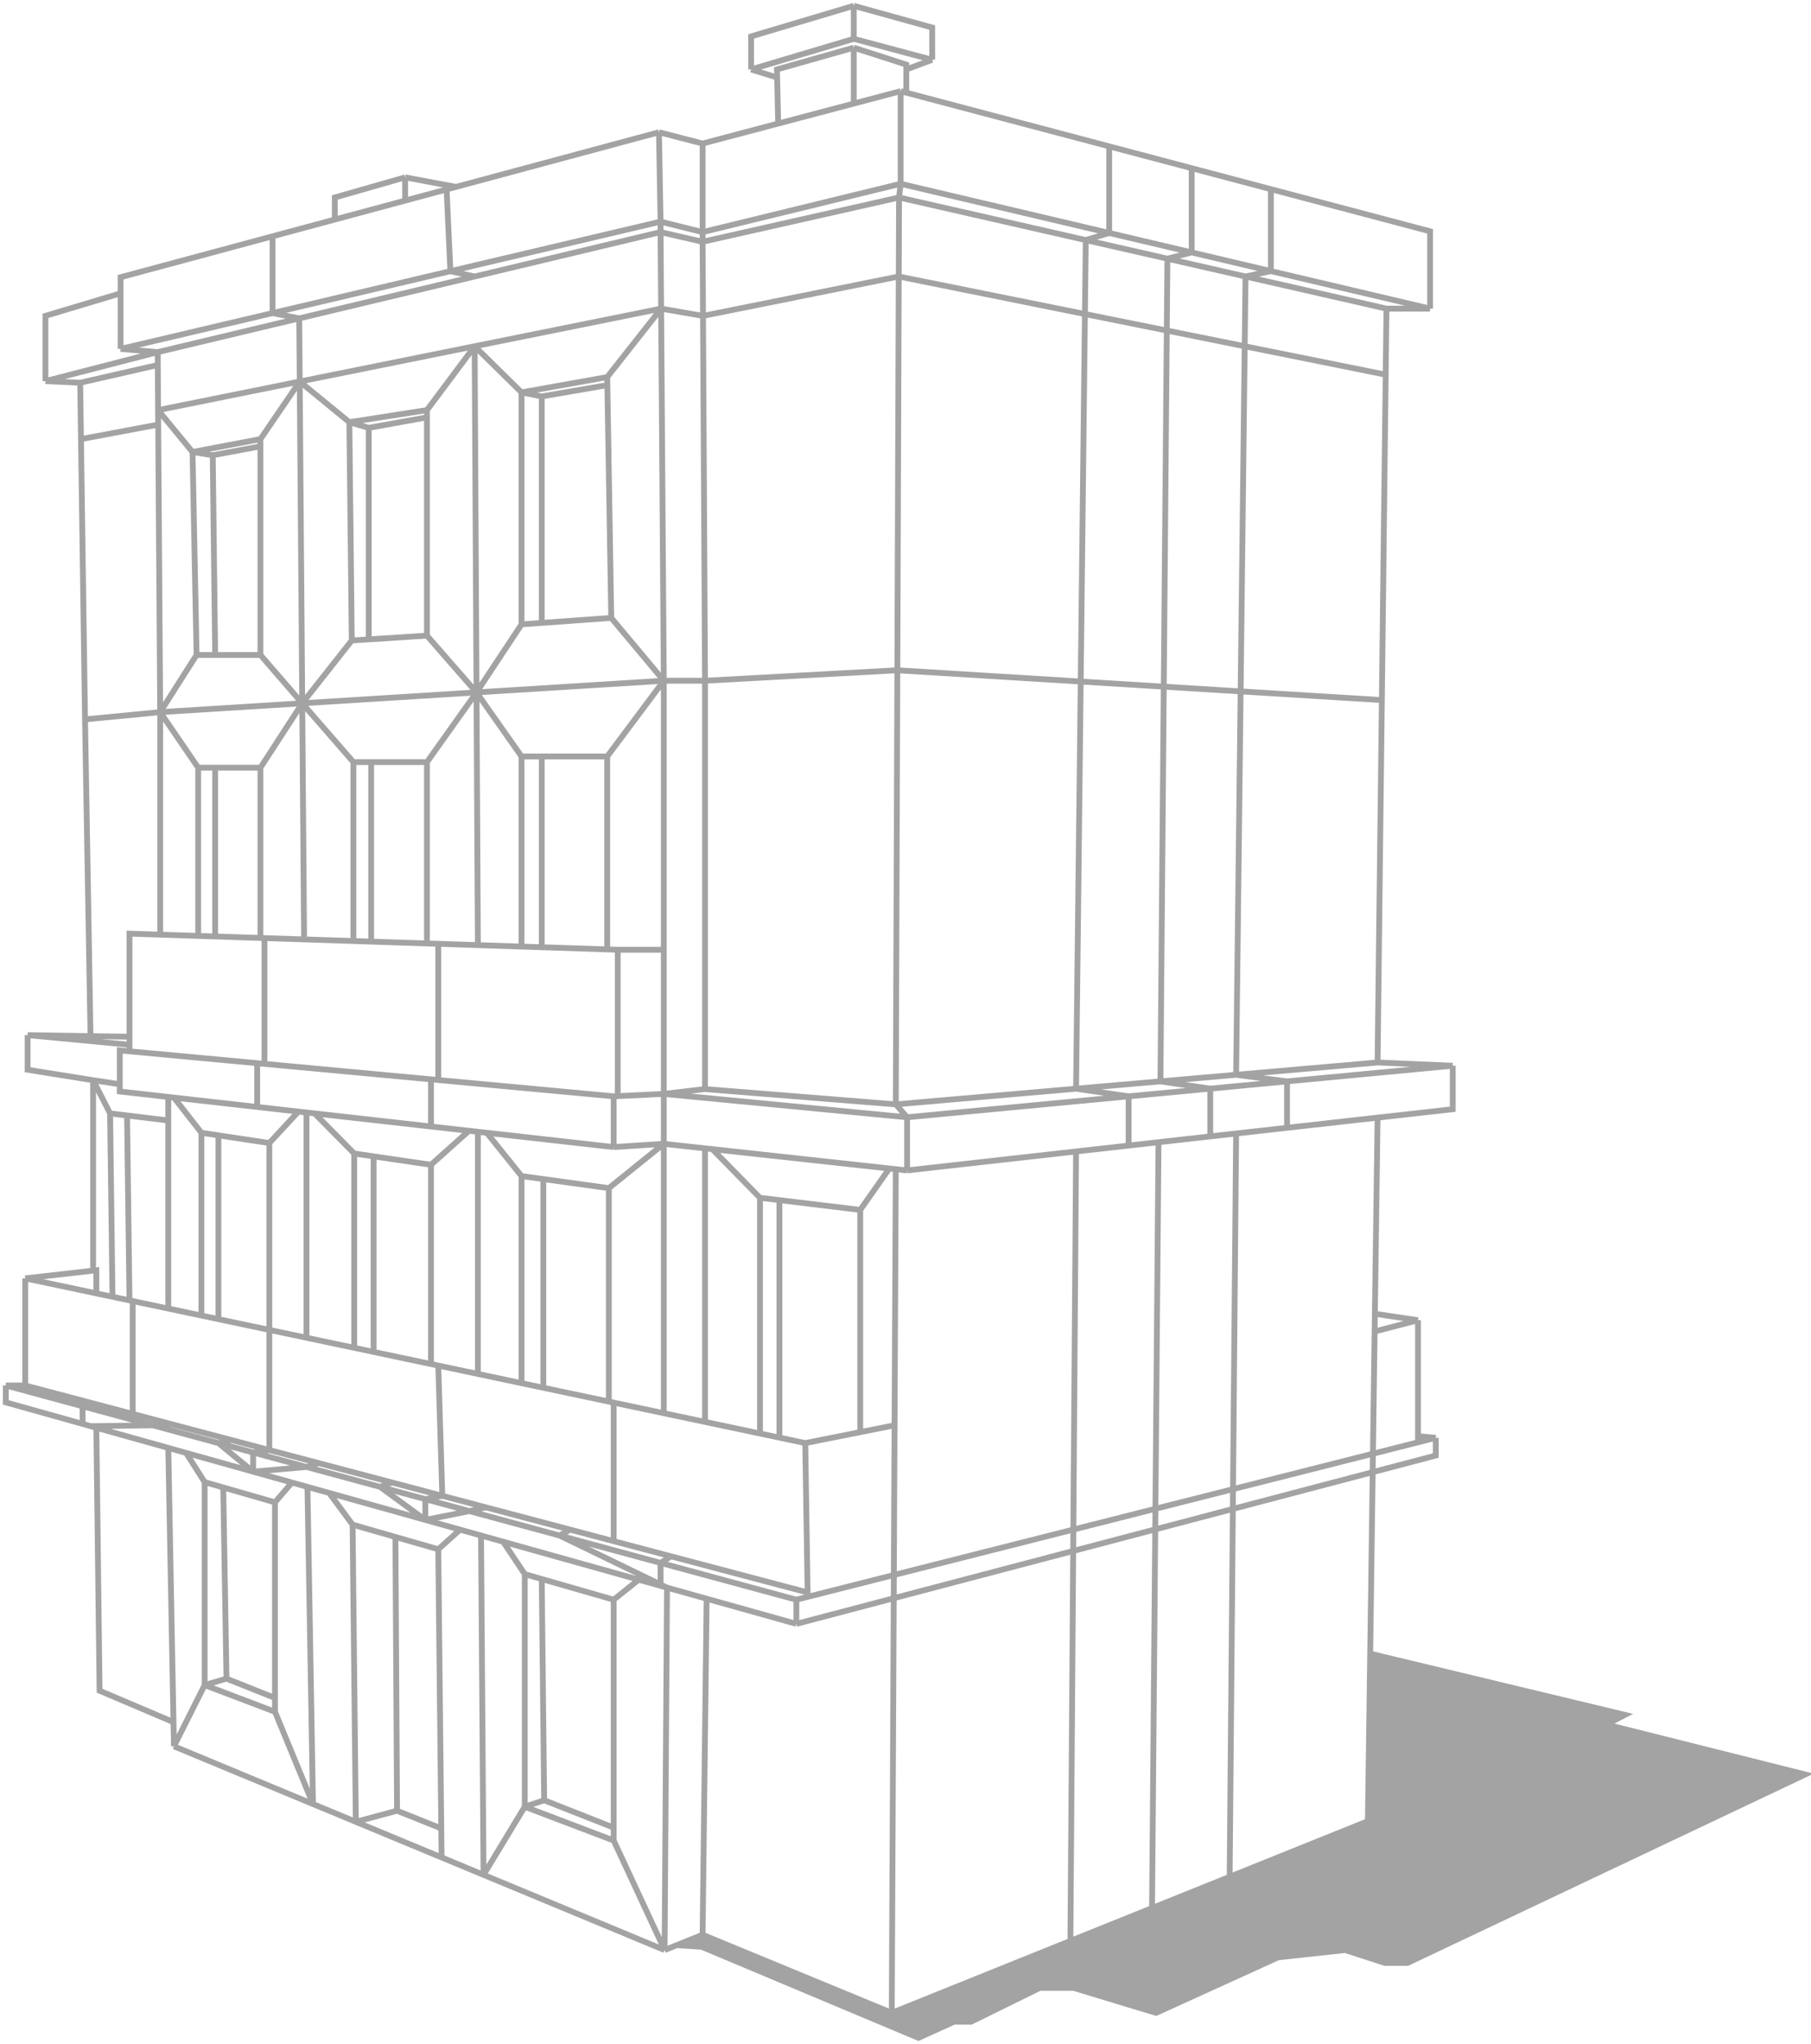 <?xml version="1.0" encoding="UTF-8"?> <svg xmlns="http://www.w3.org/2000/svg" viewBox="5991.5 5079.5 312 352" data-guides="{&quot;vertical&quot;:[],&quot;horizontal&quot;:[]}"><path fill="#A3A3A3" stroke="none" fill-opacity="1" stroke-width="1" stroke-opacity="1" font-size-adjust="none" id="tSvg61009a1877" title="Path 2" d="M 6145.133 5426.2 C 6155.392 5422.07 6165.651 5417.941 6175.91 5413.811C 6180.598 5411.924 6185.287 5410.037 6189.975 5408.15C 6194.432 5406.356 6198.888 5404.563 6203.345 5402.769C 6211.283 5399.574 6219.221 5396.378 6227.159 5393.183C 6227.292 5383.565 6227.424 5373.947 6227.557 5364.329C 6242.186 5367.843 6256.815 5371.358 6271.444 5374.872C 6270.376 5375.427 6269.309 5375.981 6268.241 5376.536C 6279.661 5379.403 6291.08 5382.27 6302.5 5385.137C 6279.661 5395.958 6256.821 5406.778 6233.982 5417.599C 6232.682 5417.599 6231.383 5417.599 6230.083 5417.599C 6227.808 5416.859 6225.534 5416.119 6223.259 5415.379C 6219.406 5415.795 6215.553 5416.212 6211.7 5416.628C 6204.691 5419.819 6197.681 5423.009 6190.672 5426.2C 6185.937 5424.766 6181.202 5423.333 6176.467 5421.899C 6174.517 5421.899 6172.568 5421.899 6170.618 5421.899C 6166.672 5423.841 6162.726 5425.784 6158.78 5427.726C 6157.805 5427.726 6156.831 5427.726 6155.856 5427.726C 6153.813 5428.651 6151.771 5429.575 6149.728 5430.5C 6137.287 5425.275 6124.847 5420.049 6112.406 5414.824C 6110.967 5414.729 6109.528 5414.633 6108.089 5414.538C 6109.574 5413.94 6111.06 5413.341 6112.545 5412.743C 6123.408 5417.229 6134.27 5421.714 6145.133 5426.2Z"></path><path fill="none" stroke="#A3A3A3" fill-opacity="1" stroke-width="1" stroke-opacity="1" font-size-adjust="none" id="tSvg4f4e72fab7" title="Path 3" d="M 6145.133 5426.2 C 6155.392 5422.07 6165.651 5417.941 6175.91 5413.811M 6145.133 5426.2 C 6134.27 5421.714 6123.408 5417.229 6112.545 5412.743M 6145.133 5426.2 C 6145.294 5392.467 6145.456 5358.734 6145.617 5325.001M 6128.699 5359.196 C 6165.418 5349.532 6202.138 5339.867 6238.857 5330.203C 6238.857 5329.186 6238.857 5328.168 6238.857 5327.151M 6128.699 5359.196 C 6128.699 5357.809 6128.699 5356.421 6128.699 5355.034M 6128.699 5359.196 C 6123.546 5357.753 6118.394 5356.309 6113.241 5354.866M 6128.699 5355.034 C 6129.349 5354.87 6129.999 5354.705 6130.649 5354.541M 6128.699 5355.034 C 6120.9 5352.921 6113.102 5350.809 6105.303 5348.696M 6238.857 5327.151 C 6237.836 5327.058 6236.814 5326.966 6235.793 5326.873M 6238.857 5327.151 C 6237.836 5327.409 6236.814 5327.668 6235.793 5327.926M 6147.779 5281.095 C 6147.779 5278.043 6147.779 5274.991 6147.779 5271.939M 6147.779 5281.095 C 6147.129 5281.024 6146.479 5280.953 6145.829 5280.882M 6147.779 5281.095 C 6157.481 5280.007 6167.183 5278.918 6176.885 5277.83M 6147.779 5271.939 C 6147.129 5271.199 6146.479 5270.459 6145.829 5269.719M 6147.779 5271.939 C 6133.806 5270.598 6119.833 5269.257 6105.86 5267.916M 6147.779 5271.939 C 6160.498 5270.738 6173.218 5269.536 6185.937 5268.335M 6241.781 5263.06 C 6241.781 5265.557 6241.781 5268.055 6241.781 5270.552C 6237.464 5271.036 6233.147 5271.52 6228.83 5272.004M 6241.781 5263.06 C 6237.464 5262.875 6233.147 5262.691 6228.83 5262.506M 6241.781 5263.06 C 6232.265 5263.959 6222.748 5264.858 6213.232 5265.757M 6230.362 5132.66 C 6232.869 5132.66 6235.375 5132.66 6237.882 5132.66M 6230.362 5132.66 C 6230.317 5136.452 6230.272 5140.244 6230.227 5144.035M 6230.362 5132.66 C 6222.268 5130.815 6214.174 5128.97 6206.08 5127.125M 6146.386 5113.516 C 6146.479 5112.73 6146.571 5111.944 6146.664 5111.158M 6146.386 5113.516 C 6135.106 5116.06 6123.825 5118.603 6112.545 5121.146M 6146.386 5113.516 C 6146.37 5118.052 6146.353 5122.588 6146.337 5127.125M 6146.386 5113.516 C 6157.109 5115.961 6167.833 5118.405 6178.556 5120.85M 6146.664 5111.158 C 6146.664 5105.84 6146.664 5100.522 6146.664 5095.205M 6146.664 5111.158 C 6135.291 5113.932 6123.918 5116.707 6112.545 5119.481M 6146.664 5111.158 C 6158.641 5113.981 6170.617 5116.804 6182.594 5119.627M 6237.882 5132.66 C 6237.882 5128.221 6237.882 5123.782 6237.882 5119.343C 6228.737 5116.923 6219.592 5114.503 6210.447 5112.083M 6237.882 5132.66 C 6228.737 5130.504 6219.592 5128.349 6210.447 5126.193M 6146.664 5095.205 C 6143.972 5095.916 6141.279 5096.628 6138.587 5097.339M 6146.664 5095.205 C 6146.989 5095.291 6147.314 5095.377 6147.639 5095.463M 6112.545 5119.481 C 6112.545 5114.395 6112.545 5109.308 6112.545 5104.222M 6112.545 5119.481 C 6110.131 5118.88 6107.717 5118.279 6105.303 5117.678M 6112.545 5119.481 C 6112.545 5120.036 6112.545 5120.591 6112.545 5121.146M 6112.545 5104.222 C 6110.038 5103.574 6107.532 5102.927 6105.025 5102.28M 6112.545 5104.222 C 6116.885 5103.075 6121.226 5101.928 6125.566 5100.781M 6105.025 5102.28 C 6105.118 5107.412 6105.21 5112.545 6105.303 5117.678M 6105.025 5102.28 C 6093.373 5105.417 6081.721 5108.553 6070.07 5111.69M 6105.303 5117.678 C 6105.303 5118.279 6105.303 5118.88 6105.303 5119.481M 6105.303 5117.678 C 6093.234 5120.522 6081.164 5123.365 6069.095 5126.209M 6112.545 5121.146 C 6110.131 5120.591 6107.717 5120.036 6105.303 5119.481M 6112.545 5121.146 C 6112.568 5125.4 6112.592 5129.654 6112.615 5133.909M 6105.303 5119.481 C 6094.626 5122.029 6083.949 5124.577 6073.273 5127.125M 6105.303 5119.481 C 6105.335 5123.874 6105.366 5128.267 6105.398 5132.66M 6018.681 5140.151 C 6016.546 5139.966 6014.411 5139.781 6012.275 5139.596M 6018.681 5140.151 C 6026.805 5138.213 6034.929 5136.274 6043.053 5134.336M 6018.681 5140.151 C 6012.229 5141.816 6005.776 5143.481 5999.324 5145.145M 6018.681 5140.151 C 6018.681 5140.891 6018.681 5141.631 6018.681 5142.371M 6012.275 5139.596 C 6021.003 5137.54 6029.73 5135.484 6038.457 5133.428M 6012.275 5139.596 C 6012.275 5136.406 6012.275 5133.215 6012.275 5130.024M 6038.457 5120.201 C 6029.73 5122.551 6021.003 5124.9 6012.275 5127.25C 6012.275 5128.175 6012.275 5129.1 6012.275 5130.024M 6038.457 5120.201 C 6038.457 5124.61 6038.457 5129.019 6038.457 5133.428M 6038.457 5120.201 C 6042.031 5119.239 6045.606 5118.277 6049.18 5117.314M 6038.457 5133.428 C 6039.989 5133.73 6041.521 5134.033 6043.053 5134.336M 6038.457 5133.428 C 6048.67 5131.021 6058.882 5128.615 6069.095 5126.209M 6043.053 5134.336 C 6053.126 5131.932 6063.199 5129.528 6073.273 5127.125M 6043.053 5134.336 C 6043.081 5137.963 6043.109 5141.59 6043.138 5145.218M 6068.44 5112.129 C 6068.658 5116.822 6068.877 5121.516 6069.095 5126.209M 6068.44 5112.129 C 6068.983 5111.983 6069.526 5111.837 6070.07 5111.69M 6068.44 5112.129 C 6066.059 5112.77 6063.677 5113.411 6061.296 5114.052M 6069.095 5126.209 C 6070.487 5126.514 6071.88 5126.819 6073.273 5127.125M 6228.83 5262.506 C 6220.706 5263.212 6212.583 5263.918 6204.459 5264.624M 6228.83 5262.506 C 6229.075 5241.697 6229.321 5220.889 6229.566 5200.08M 6145.829 5269.719 C 6134.874 5268.84 6123.918 5267.962 6112.963 5267.083M 6145.829 5269.719 C 6156.181 5268.819 6166.533 5267.92 6176.885 5267.02M 6145.829 5269.719 C 6145.918 5244.795 6146.007 5219.871 6146.096 5194.947M 6105.86 5267.916 C 6108.228 5267.638 6110.595 5267.361 6112.963 5267.083M 6105.86 5267.916 C 6105.86 5270.783 6105.86 5273.65 6105.86 5276.517M 6105.86 5267.916 C 6103.214 5268.043 6100.568 5268.171 6097.922 5268.298M 6105.86 5267.916 C 6105.86 5259.639 6105.86 5251.361 6105.86 5243.084M 6112.963 5267.083 C 6112.963 5243.639 6112.963 5220.194 6112.963 5196.75M 6105.86 5276.517 C 6102.982 5276.702 6100.104 5276.887 6097.226 5277.072M 6105.86 5276.517 C 6108.228 5276.775 6110.595 5277.034 6112.963 5277.292M 6105.86 5276.517 C 6105.86 5291.982 6105.86 5307.446 6105.86 5322.911M 6105.86 5276.517 C 6102.703 5279.06 6099.547 5281.603 6096.39 5284.146M 6097.226 5268.332 C 6097.226 5271.245 6097.226 5274.159 6097.226 5277.072M 6097.226 5268.332 C 6097.458 5268.321 6097.69 5268.309 6097.922 5268.298M 6097.226 5268.332 C 6087.153 5267.396 6077.079 5266.46 6067.006 5265.524M 6097.226 5277.072 C 6089.938 5276.252 6082.65 5275.432 6075.362 5274.612M 6065.752 5265.407 C 6065.752 5268.115 6065.752 5270.823 6065.752 5273.531M 6065.752 5265.407 C 6066.17 5265.446 6066.588 5265.485 6067.006 5265.524M 6065.752 5265.407 C 6056.19 5264.518 6046.627 5263.63 6037.064 5262.741M 6065.752 5273.531 C 6067.934 5273.776 6070.116 5274.022 6072.298 5274.267M 6065.752 5273.531 C 6059.068 5272.779 6052.383 5272.027 6045.699 5271.275M 6035.811 5262.625 C 6035.811 5265.138 6035.811 5267.65 6035.811 5270.163M 6035.811 5262.625 C 6028.476 5261.943 6021.142 5261.262 6013.807 5260.58M 6035.811 5262.625 C 6036.229 5262.664 6036.646 5262.702 6037.064 5262.741M 6035.811 5270.163 C 6038.178 5270.429 6040.546 5270.696 6042.913 5270.962M 6035.811 5270.163 C 6031.03 5269.625 6026.248 5269.087 6021.467 5268.549M 5992.5 5318.134 C 5992.5 5319.105 5992.5 5320.076 5992.5 5321.047C 5996.91 5322.282 6001.32 5323.518 6005.73 5324.753M 5992.5 5318.134 C 5996.91 5319.329 6001.32 5320.523 6005.73 5321.718M 5992.5 5318.134 C 5993.614 5318.134 5994.728 5318.134 5995.842 5318.134M 6106.412 5352.953 C 6108.688 5353.591 6110.965 5354.228 6113.241 5354.866M 6106.412 5352.953 C 6106.275 5373.762 6106.137 5394.57 6106 5415.379M 6106.412 5352.953 C 6104.789 5352.499 6103.166 5352.044 6101.543 5351.59M 6106.412 5352.953 C 6106.042 5352.774 6105.673 5352.595 6105.303 5352.416M 6087.895 5343.979 C 6082.722 5342.578 6077.549 5341.176 6072.376 5339.775M 6087.895 5343.979 C 6088.51 5343.642 6089.126 5343.306 6089.741 5342.969M 6087.895 5343.979 C 6093.698 5345.551 6099.5 5347.124 6105.303 5348.696M 6087.895 5343.979 C 6093.698 5346.791 6099.5 5349.604 6105.303 5352.416M 6064.778 5337.716 C 6064.778 5338.908 6064.778 5340.1 6064.778 5341.292M 6064.778 5337.716 C 6062.178 5337.012 6059.578 5336.307 6056.979 5335.603M 6064.778 5337.716 C 6065.752 5337.524 6066.727 5337.332 6067.702 5337.14M 6064.778 5337.716 C 6067.31 5338.402 6069.843 5339.089 6072.376 5339.775M 6064.778 5341.292 C 6062.178 5339.396 6059.578 5337.499 6056.979 5335.603M 6064.778 5341.292 C 6066.774 5341.851 6068.77 5342.41 6070.766 5342.969M 6064.778 5341.292 C 6059.253 5339.745 6053.729 5338.197 6048.205 5336.65M 6064.778 5341.292 C 6067.31 5340.786 6069.843 5340.281 6072.376 5339.775M 6056.979 5335.603 C 6052.755 5334.459 6048.53 5333.314 6044.306 5332.17M 6056.979 5335.603 C 6057.674 5335.354 6058.369 5335.104 6059.065 5334.855M 6044.306 5332.17 C 6041.242 5332.441 6038.178 5332.712 6035.114 5332.983M 6044.306 5332.17 C 6041.242 5331.34 6038.178 5330.509 6035.114 5329.679M 6044.306 5332.17 C 6045.002 5331.948 6045.699 5331.726 6046.395 5331.504M 6035.114 5332.983 C 6035.114 5331.882 6035.114 5330.78 6035.114 5329.679M 6035.114 5332.983 C 6033.118 5331.341 6031.122 5329.699 6029.126 5328.057M 6035.114 5332.983 C 6037.343 5333.607 6039.571 5334.231 6041.799 5334.855M 6035.114 5332.983 C 6031.262 5331.904 6027.409 5330.825 6023.556 5329.746M 6035.114 5329.679 C 6033.118 5329.138 6031.122 5328.598 6029.126 5328.057M 6035.114 5329.679 C 6036.043 5329.539 6036.971 5329.398 6037.9 5329.258M 6029.126 5328.057 C 6025.366 5327.038 6021.606 5326.02 6017.846 5325.001M 6029.126 5328.057 C 6029.869 5327.88 6030.612 5327.703 6031.354 5327.526M 6017.846 5325.001 C 6014.271 5325.048 6010.697 5325.096 6007.123 5325.143M 6017.846 5325.001 C 6013.807 5323.907 6009.769 5322.812 6005.73 5321.718M 6017.846 5325.001 C 6018.853 5324.918 6019.86 5324.836 6020.867 5324.753M 6007.123 5325.143 C 6006.658 5325.013 6006.194 5324.883 6005.73 5324.753M 6007.123 5325.143 C 6007.448 5325.234 6007.773 5325.325 6008.097 5325.416M 6005.73 5321.718 C 6005.73 5322.73 6005.73 5323.741 6005.73 5324.753M 6005.73 5321.718 C 6006.952 5321.718 6008.173 5321.718 6009.395 5321.718M 6228.83 5272.004 C 6228.675 5283.265 6228.519 5294.526 6228.364 5305.787M 6228.83 5272.004 C 6223.631 5272.587 6218.431 5273.17 6213.232 5273.753M 6145.829 5280.882 C 6145.758 5295.588 6145.688 5310.295 6145.617 5325.001M 6145.829 5280.882 C 6145.458 5280.841 6145.086 5280.801 6144.715 5280.76M 6175.91 5413.811 C 6176.235 5368.484 6176.56 5323.157 6176.885 5277.83M 6175.91 5413.811 C 6180.598 5411.924 6185.287 5410.037 6189.975 5408.15M 6176.885 5277.83 C 6179.902 5277.492 6182.92 5277.153 6185.937 5276.815M 6191.089 5276.237 C 6190.718 5320.208 6190.346 5364.179 6189.975 5408.15M 6191.089 5276.237 C 6194.06 5275.904 6197.031 5275.57 6200.002 5275.237M 6191.089 5276.237 C 6189.372 5276.43 6187.654 5276.622 6185.937 5276.815M 6189.975 5408.15 C 6194.432 5406.356 6198.888 5404.563 6203.345 5402.769M 6203.345 5402.769 C 6211.283 5399.574 6219.221 5396.378 6227.159 5393.183C 6227.292 5383.565 6227.424 5373.947 6227.557 5364.329M 6203.345 5402.769 C 6203.716 5360.092 6204.088 5317.414 6204.459 5274.737M 6204.459 5274.737 C 6207.383 5274.409 6210.308 5274.081 6213.232 5273.753M 6204.459 5274.737 C 6202.973 5274.904 6201.488 5275.07 6200.002 5275.237M 6235.793 5326.873 C 6235.793 5327.224 6235.793 5327.575 6235.793 5327.926M 6235.793 5326.873 C 6235.793 5320.214 6235.793 5313.556 6235.793 5306.897M 6235.793 5327.926 C 6200.745 5336.798 6165.697 5345.669 6130.649 5354.541M 6235.793 5306.897 C 6233.303 5307.544 6230.812 5308.192 6228.322 5308.839M 6235.793 5306.897 C 6233.317 5306.527 6230.84 5306.157 6228.364 5305.787M 6228.322 5308.839 C 6228.336 5307.822 6228.35 5306.804 6228.364 5305.787M 6228.322 5308.839 C 6228.067 5327.336 6227.812 5345.832 6227.557 5364.329M 6112.545 5412.743 C 6112.777 5393.451 6113.009 5374.158 6113.241 5354.866M 6112.545 5412.743 C 6111.06 5413.341 6109.574 5413.94 6108.089 5414.538M 6106 5415.379 C 6095.602 5411.062 6085.203 5406.744 6074.805 5402.427M 6106 5415.379 C 6103.075 5409.09 6100.151 5402.802 6097.226 5396.513M 6106 5415.379 C 6106.696 5415.099 6107.393 5414.818 6108.089 5414.538M 6021.467 5380.282 C 6029.451 5383.597 6037.436 5386.912 6045.42 5390.227M 6021.467 5380.282 C 6023.231 5376.768 6024.995 5373.253 6026.759 5369.739M 6021.467 5380.282 C 6021.44 5378.895 6021.414 5377.507 6021.388 5376.12M 6020.492 5328.887 C 6021.513 5329.173 6022.534 5329.46 6023.556 5329.746M 6020.492 5328.887 C 6020.791 5344.631 6021.089 5360.376 6021.388 5376.12M 6020.492 5328.887 C 6016.36 5327.73 6012.229 5326.573 6008.097 5325.416M 6044.468 5335.603 C 6044.785 5353.811 6045.103 5372.019 6045.42 5390.227M 6044.468 5335.603 C 6045.714 5335.952 6046.96 5336.301 6048.205 5336.65M 6044.468 5335.603 C 6043.578 5335.354 6042.689 5335.104 6041.799 5334.855M 6045.42 5390.227 C 6047.88 5391.249 6050.341 5392.27 6052.801 5393.292M 6045.42 5390.227 C 6043.238 5384.932 6041.056 5379.637 6038.875 5374.342M 6074.373 5343.979 C 6074.517 5363.462 6074.661 5382.944 6074.805 5402.427M 6074.373 5343.979 C 6075.642 5344.335 6076.912 5344.69 6078.182 5345.046M 6074.373 5343.979 C 6073.17 5343.642 6071.968 5343.306 6070.766 5342.969M 6074.805 5402.427 C 6072.395 5401.427 6069.985 5400.426 6067.576 5399.426M 6074.805 5402.427 C 6077.172 5398.515 6079.54 5394.604 6081.907 5390.692M 6097.226 5355.034 C 6098.665 5353.886 6100.104 5352.738 6101.543 5351.59M 6097.226 5355.034 C 6097.226 5368.12 6097.226 5381.207 6097.226 5394.293M 6097.226 5355.034 C 6093.095 5353.847 6088.963 5352.659 6084.832 5351.472M 6026.759 5334.781 C 6025.691 5333.103 6024.623 5331.424 6023.556 5329.746M 6026.759 5334.781 C 6026.759 5346.434 6026.759 5358.086 6026.759 5369.739M 6026.759 5334.781 C 6027.826 5335.088 6028.894 5335.394 6029.962 5335.701M 6101.543 5351.59 C 6093.756 5349.409 6085.969 5347.227 6078.182 5345.046M 6081.907 5350.631 C 6080.665 5348.769 6079.424 5346.908 6078.182 5345.046M 6081.907 5350.631 C 6081.907 5363.985 6081.907 5377.338 6081.907 5390.692M 6081.907 5350.631 C 6082.882 5350.911 6083.857 5351.192 6084.832 5351.472M 6070.766 5342.969 C 6069.513 5344.095 6068.259 5345.222 6067.006 5346.348M 6067.006 5346.348 C 6067.178 5362.376 6067.35 5378.404 6067.522 5394.432M 6067.006 5346.348 C 6064.546 5345.641 6062.085 5344.934 6059.625 5344.227M 6052.244 5342.106 C 6050.898 5340.287 6049.551 5338.469 6048.205 5336.65M 6052.244 5342.106 C 6052.43 5359.168 6052.615 5376.23 6052.801 5393.292M 6052.244 5342.106 C 6054.704 5342.813 6057.165 5343.52 6059.625 5344.227M 6041.799 5334.855 C 6040.824 5335.991 6039.85 5337.127 6038.875 5338.263M 6038.875 5338.263 C 6038.875 5349.495 6038.875 5360.727 6038.875 5371.959M 6038.875 5338.263 C 6035.904 5337.409 6032.933 5336.555 6029.962 5335.701M 6097.226 5396.513 C 6092.12 5394.573 6087.013 5392.632 6081.907 5390.692M 6097.226 5396.513 C 6097.226 5395.773 6097.226 5395.033 6097.226 5394.293M 6026.759 5369.739 C 6030.797 5371.273 6034.836 5372.808 6038.875 5374.342M 6026.759 5369.739 C 6028.012 5369.369 6029.266 5368.999 6030.519 5368.629M 6038.875 5374.342 C 6038.875 5373.548 6038.875 5372.753 6038.875 5371.959M 6052.801 5393.292 C 6057.726 5395.337 6062.651 5397.381 6067.576 5399.426M 6052.801 5393.292 C 6055.168 5392.655 6057.536 5392.017 6059.903 5391.38M 6067.576 5399.426 C 6067.558 5397.761 6067.54 5396.097 6067.522 5394.432M 6081.907 5390.692 C 6083.021 5390.32 6084.135 5389.949 6085.249 5389.577M 6097.226 5394.293 C 6093.234 5392.721 6089.242 5391.149 6085.249 5389.577M 6085.249 5389.577 C 6085.11 5376.875 6084.971 5364.174 6084.832 5351.472M 6067.522 5394.432 C 6064.982 5393.415 6062.443 5392.397 6059.903 5391.38M 6059.903 5391.38 C 6059.811 5375.662 6059.718 5359.945 6059.625 5344.227M 6038.875 5371.959 C 6036.089 5370.849 6033.304 5369.739 6030.519 5368.629M 6030.519 5368.629 C 6030.333 5357.653 6030.148 5346.677 6029.962 5335.701M 6021.388 5376.12 C 6017.143 5374.317 6012.899 5372.513 6008.654 5370.71C 6008.469 5355.612 6008.283 5340.514 6008.097 5325.416M 6145.617 5325.001 C 6143.645 5325.393 6141.673 5325.784 6139.701 5326.176M 6130.231 5328.057 C 6130.366 5336.633 6130.502 5345.21 6130.637 5353.786M 6130.231 5328.057 C 6133.388 5327.43 6136.544 5326.803 6139.701 5326.176M 6130.231 5328.057 C 6128.746 5327.743 6127.26 5327.43 6125.775 5327.116M 6130.649 5354.541 C 6130.645 5354.289 6130.641 5354.038 6130.637 5353.786M 6130.637 5353.786 C 6122.796 5351.712 6114.955 5349.638 6107.114 5347.564M 5995.842 5318.134 C 6000.36 5319.329 6004.877 5320.523 6009.395 5321.718M 5995.842 5318.134 C 5995.842 5311.984 5995.842 5305.833 5995.842 5299.683M 6009.395 5321.718 C 6011.051 5322.156 6012.708 5322.595 6014.364 5323.033M 6031.354 5327.526 C 6027.859 5326.602 6024.363 5325.677 6020.867 5324.753M 6031.354 5327.526 C 6033.536 5328.103 6035.718 5328.681 6037.9 5329.258M 6020.867 5324.753 C 6018.7 5324.18 6016.532 5323.606 6014.364 5323.033M 6037.9 5329.258 C 6040.731 5330.007 6043.563 5330.755 6046.395 5331.504M 6037.9 5329.258 C 6037.9 5322.36 6037.9 5315.461 6037.9 5308.563M 6046.395 5331.504 C 6050.618 5332.621 6054.842 5333.738 6059.065 5334.855M 6059.065 5334.855 C 6061.944 5335.617 6064.823 5336.378 6067.702 5337.14M 6067.702 5337.14 C 6070.209 5337.803 6072.716 5338.466 6075.222 5339.129M 6067.702 5337.14 C 6067.47 5329.663 6067.238 5322.185 6067.006 5314.708M 6075.222 5339.129 C 6074.274 5339.344 6073.325 5339.56 6072.376 5339.775M 6075.222 5339.129 C 6080.062 5340.409 6084.901 5341.689 6089.741 5342.969M 6089.741 5342.969 C 6092.236 5343.629 6094.731 5344.289 6097.226 5344.949M 6107.114 5347.564 C 6106.51 5347.941 6105.907 5348.319 6105.303 5348.696M 6107.114 5347.564 C 6103.818 5346.692 6100.522 5345.821 6097.226 5344.949M 6105.303 5348.696 C 6105.303 5349.936 6105.303 5351.176 6105.303 5352.416M 5995.842 5299.683 C 5999.927 5300.546 6004.012 5301.408 6008.097 5302.271M 5995.842 5299.683 C 5999.742 5299.242 6003.641 5298.8 6007.54 5298.359M 6008.097 5302.271 C 6008.097 5300.946 6008.097 5299.621 6008.097 5298.296C 6007.912 5298.317 6007.726 5298.338 6007.54 5298.359M 6008.097 5302.271 C 6009.026 5302.467 6009.954 5302.663 6010.883 5302.859M 6014.364 5303.594 C 6014.364 5310.074 6014.364 5316.553 6014.364 5323.033M 6014.364 5303.594 C 6016.407 5304.025 6018.449 5304.457 6020.492 5304.888M 6014.364 5303.594 C 6014.179 5303.555 6013.993 5303.515 6013.807 5303.476M 6037.9 5308.563 C 6040.035 5309.014 6042.171 5309.465 6044.306 5309.916M 6037.9 5308.563 C 6034.975 5307.946 6032.051 5307.328 6029.126 5306.711M 6037.9 5308.563 C 6037.9 5297.835 6037.9 5287.106 6037.9 5276.378M 6067.006 5314.708 C 6069.28 5315.188 6071.555 5315.669 6073.83 5316.149M 6067.006 5314.708 C 6066.588 5314.62 6066.17 5314.532 6065.752 5314.444M 6097.226 5321.088 C 6097.226 5329.042 6097.226 5336.995 6097.226 5344.949M 6097.226 5321.088 C 6100.104 5321.696 6102.982 5322.303 6105.86 5322.911M 6097.226 5321.088 C 6096.947 5321.029 6096.669 5320.971 6096.39 5320.912M 6112.963 5277.292 C 6112.963 5292.998 6112.963 5308.705 6112.963 5324.411M 6112.963 5277.292 C 6113.381 5277.338 6113.798 5277.383 6114.216 5277.429M 6112.963 5324.411 C 6110.595 5323.911 6108.228 5323.411 6105.86 5322.911M 6112.963 5324.411 C 6116.12 5325.077 6119.276 5325.744 6122.433 5326.41M 6073.83 5274.44 C 6073.83 5288.343 6073.83 5302.246 6073.83 5316.149M 6073.83 5274.44 C 6074.34 5274.497 6074.851 5274.555 6075.362 5274.612M 6073.83 5274.44 C 6073.319 5274.382 6072.808 5274.325 6072.298 5274.267M 6073.83 5316.149 C 6076.337 5316.678 6078.843 5317.208 6081.35 5317.737M 6044.306 5271.118 C 6044.306 5284.051 6044.306 5296.983 6044.306 5309.916M 6044.306 5271.118 C 6044.77 5271.17 6045.234 5271.223 6045.699 5271.275M 6044.306 5271.118 C 6043.842 5271.066 6043.377 5271.014 6042.913 5270.962M 6044.306 5309.916 C 6047.045 5310.494 6049.784 5311.072 6052.523 5311.65M 6020.492 5268.332 C 6020.492 5269.719 6020.492 5271.107 6020.492 5272.494M 6020.492 5304.888 C 6022.395 5305.29 6024.298 5305.691 6026.202 5306.093M 6020.492 5304.888 C 6020.492 5294.09 6020.492 5283.292 6020.492 5272.494M 6007.54 5298.359 C 6007.54 5287.425 6007.54 5276.491 6007.54 5265.557M 6007.54 5265.557 C 6009.072 5265.788 6010.604 5266.02 6012.136 5266.251M 6007.54 5265.557 C 6003.78 5264.956 6000.02 5264.355 5996.26 5263.754C 5996.26 5261.766 5996.26 5259.777 5996.26 5257.789M 6007.54 5265.557 C 6008.515 5267.463 6009.49 5269.369 6010.465 5271.275M 6012.136 5266.251 C 6012.136 5264.309 6012.136 5262.367 6012.136 5260.425C 6012.693 5260.477 6013.25 5260.528 6013.807 5260.58M 6012.136 5266.251 C 6012.136 5266.667 6012.136 5267.084 6012.136 5267.5C 6015.246 5267.85 6018.357 5268.199 6021.467 5268.549M 5996.26 5257.789 C 6002.109 5258.344 6007.958 5258.899 6013.807 5259.454M 5996.26 5257.789 C 5999.871 5257.846 6003.482 5257.903 6007.093 5257.96M 6013.807 5258.066 C 6011.569 5258.031 6009.331 5257.995 6007.093 5257.96M 6013.807 5260.58 C 6013.807 5253.823 6013.807 5247.067 6013.807 5240.31C 6015.571 5240.368 6017.335 5240.426 6019.099 5240.484M 6097.922 5243.084 C 6097.922 5251.489 6097.922 5259.893 6097.922 5268.298M 6097.922 5243.084 C 6100.336 5243.084 6102.75 5243.084 6105.164 5243.084C 6105.396 5243.084 6105.628 5243.084 6105.86 5243.084M 6097.922 5243.084 C 6097.319 5243.064 6096.715 5243.045 6096.112 5243.025M 6105.86 5243.084 C 6105.86 5227.639 6105.86 5212.195 6105.86 5196.75M 6067.006 5242.064 C 6067.006 5249.884 6067.006 5257.704 6067.006 5265.524M 6067.006 5242.064 C 6069.28 5242.139 6071.555 5242.215 6073.83 5242.29M 6067.006 5242.064 C 6066.356 5242.043 6065.706 5242.021 6065.056 5242M 6037.064 5241.077 C 6037.064 5248.298 6037.064 5255.52 6037.064 5262.741M 6037.064 5241.077 C 6039.339 5241.152 6041.614 5241.227 6043.888 5241.302M 6037.064 5241.077 C 6036.832 5241.069 6036.6 5241.062 6036.368 5241.054M 6144.715 5280.76 C 6143.044 5283.137 6141.372 5285.515 6139.701 5287.892M 6144.715 5280.76 C 6134.549 5279.65 6124.382 5278.539 6114.216 5277.429M 6139.701 5287.892 C 6139.701 5300.653 6139.701 5313.415 6139.701 5326.176M 6139.701 5287.892 C 6135.059 5287.333 6130.417 5286.773 6125.775 5286.214M 6122.433 5285.811 C 6119.694 5283.017 6116.955 5280.223 6114.216 5277.429M 6122.433 5285.811 C 6122.433 5299.344 6122.433 5312.877 6122.433 5326.41M 6122.433 5285.811 C 6123.547 5285.945 6124.661 5286.08 6125.775 5286.214M 6122.433 5326.41 C 6123.547 5326.645 6124.661 5326.881 6125.775 5327.116M 6125.775 5286.214 C 6125.775 5299.848 6125.775 5313.482 6125.775 5327.116M 6096.39 5284.146 C 6092.63 5283.626 6088.87 5283.106 6085.11 5282.586M 6096.39 5284.146 C 6096.39 5296.401 6096.39 5308.657 6096.39 5320.912M 6081.35 5282.066 C 6079.354 5279.581 6077.358 5277.097 6075.362 5274.612M 6081.35 5282.066 C 6081.35 5293.956 6081.35 5305.847 6081.35 5317.737M 6081.35 5282.066 C 6082.603 5282.239 6083.857 5282.413 6085.11 5282.586M 6081.35 5317.737 C 6082.603 5318.001 6083.857 5318.266 6085.11 5318.53M 6085.11 5282.586 C 6085.11 5294.567 6085.11 5306.549 6085.11 5318.53M 6085.11 5318.53 C 6088.87 5319.324 6092.63 5320.118 6096.39 5320.912M 6072.298 5274.267 C 6070.116 5276.219 6067.934 5278.171 6065.752 5280.123M 6065.752 5280.123 C 6062.457 5279.639 6059.161 5279.156 6055.865 5278.672M 6065.752 5280.123 C 6065.752 5291.563 6065.752 5303.004 6065.752 5314.444M 6052.523 5278.181 C 6050.248 5275.879 6047.973 5273.577 6045.699 5271.275M 6052.523 5278.181 C 6052.523 5289.337 6052.523 5300.494 6052.523 5311.65M 6052.523 5278.181 C 6053.637 5278.345 6054.751 5278.508 6055.865 5278.672M 6052.523 5311.65 C 6053.637 5311.885 6054.751 5312.121 6055.865 5312.356M 6055.865 5278.672 C 6055.865 5289.9 6055.865 5301.128 6055.865 5312.356M 6055.865 5312.356 C 6059.161 5313.052 6062.457 5313.748 6065.752 5314.444M 6042.913 5270.962 C 6041.242 5272.767 6039.571 5274.573 6037.9 5276.378M 6037.9 5276.378 C 6034.975 5275.936 6032.051 5275.495 6029.126 5275.053M 6026.202 5274.612 C 6024.623 5272.591 6023.045 5270.57 6021.467 5268.549M 6026.202 5274.612 C 6026.202 5285.106 6026.202 5295.599 6026.202 5306.093M 6026.202 5274.612 C 6027.177 5274.759 6028.151 5274.906 6029.126 5275.053M 6026.202 5306.093 C 6027.177 5306.299 6028.151 5306.505 6029.126 5306.711M 6029.126 5275.053 C 6029.126 5285.606 6029.126 5296.158 6029.126 5306.711M 6020.492 5272.494 C 6018.124 5272.206 6015.757 5271.919 6013.39 5271.631M 6010.465 5271.275 C 6010.604 5281.803 6010.744 5292.331 6010.883 5302.859M 6010.465 5271.275 C 6011.44 5271.394 6012.415 5271.512 6013.39 5271.631M 6010.883 5302.859 C 6011.858 5303.065 6012.832 5303.27 6013.807 5303.476M 6013.39 5271.631 C 6013.529 5282.246 6013.668 5292.861 6013.807 5303.476M 6213.232 5265.757 C 6213.232 5268.422 6213.232 5271.088 6213.232 5273.753M 6213.232 5265.757 C 6208.822 5266.173 6204.412 5266.59 6200.002 5267.006M 6213.232 5265.757 C 6210.308 5265.379 6207.383 5265.002 6204.459 5264.624M 6200.002 5275.237 C 6200.002 5272.493 6200.002 5269.75 6200.002 5267.006M 6200.002 5267.006 C 6195.314 5267.449 6190.625 5267.892 6185.937 5268.335M 6200.002 5267.006 C 6197.141 5266.59 6194.281 5266.173 6191.42 5265.757M 6185.937 5268.335 C 6185.937 5271.162 6185.937 5273.988 6185.937 5276.815M 6185.937 5268.335 C 6182.92 5267.897 6179.902 5267.458 6176.885 5267.02M 6204.459 5264.624 C 6200.113 5265.002 6195.766 5265.379 6191.42 5265.757M 6204.459 5264.624 C 6204.999 5218.791 6205.54 5172.958 6206.08 5127.125M 6191.42 5265.757 C 6186.575 5266.178 6181.73 5266.599 6176.885 5267.02M 6191.42 5265.757 C 6191.82 5218.524 6192.221 5171.29 6192.621 5124.056M 6176.885 5267.02 C 6177.442 5218.297 6177.999 5169.573 6178.556 5120.85M 6229.566 5200.08 C 6201.743 5198.369 6173.919 5196.658 6146.096 5194.947M 6229.566 5200.08 C 6229.786 5181.399 6230.007 5162.717 6230.227 5144.035M 6146.096 5194.947 C 6146.176 5172.34 6146.257 5149.732 6146.337 5127.125M 6146.096 5194.947 C 6135.052 5195.548 6124.007 5196.149 6112.963 5196.75M 6230.227 5144.035 C 6202.264 5138.399 6174.3 5132.762 6146.337 5127.125M 6146.337 5127.125 C 6135.096 5129.386 6123.856 5131.647 6112.615 5133.909M 6178.556 5120.85 C 6183.244 5121.919 6187.933 5122.988 6192.621 5124.056M 6178.556 5120.85 C 6179.902 5120.443 6181.248 5120.035 6182.594 5119.627M 6192.621 5124.056 C 6197.107 5125.079 6201.594 5126.102 6206.08 5127.125M 6192.621 5124.056 C 6194.014 5123.696 6195.406 5123.336 6196.799 5122.976M 6206.08 5127.125 C 6207.536 5126.814 6208.991 5126.504 6210.447 5126.193M 6210.447 5112.083 C 6210.447 5116.786 6210.447 5121.49 6210.447 5126.193M 6210.447 5112.083 C 6205.898 5110.879 6201.348 5109.675 6196.799 5108.471M 6210.447 5126.193 C 6205.898 5125.121 6201.348 5124.048 6196.799 5122.976M 6196.799 5108.471 C 6196.799 5113.306 6196.799 5118.141 6196.799 5122.976M 6196.799 5108.471 C 6192.064 5107.218 6187.329 5105.965 6182.594 5104.712M 6196.799 5122.976 C 6192.064 5121.86 6187.329 5120.744 6182.594 5119.627M 6182.594 5104.712 C 6182.594 5109.684 6182.594 5114.656 6182.594 5119.627M 6182.594 5104.712 C 6170.942 5101.629 6159.291 5098.546 6147.639 5095.463M 6112.963 5196.75 C 6110.595 5196.75 6108.228 5196.75 6105.86 5196.75M 6112.963 5196.75 C 6112.847 5175.803 6112.731 5154.856 6112.615 5133.909M 6105.86 5196.75 C 6105.706 5175.387 6105.552 5154.023 6105.398 5132.66M 6105.86 5196.75 C 6102.611 5201.097 6099.361 5205.444 6096.112 5209.791M 6105.86 5196.75 C 6095.105 5197.421 6084.35 5198.091 6073.595 5198.762M 6105.86 5196.75 C 6102.843 5193.143 6099.825 5189.537 6096.808 5185.93M 6019.099 5202.161 C 6014.782 5202.577 6010.465 5202.993 6006.148 5203.409M 6019.099 5202.161 C 6018.984 5185.653 6018.869 5169.145 6018.753 5152.636M 6019.099 5202.161 C 6019.099 5214.935 6019.099 5227.71 6019.099 5240.484M 6019.099 5202.161 C 6027.256 5201.652 6035.413 5201.144 6043.57 5200.635M 6019.099 5202.161 C 6021.281 5205.352 6023.463 5208.542 6025.645 5211.733M 6019.099 5202.161 C 6021.188 5198.878 6023.277 5195.594 6025.366 5192.311M 6006.148 5203.409 C 6005.916 5187.317 6005.684 5171.225 6005.452 5155.133M 6006.148 5203.409 C 6006.463 5221.593 6006.778 5239.776 6007.093 5257.96M 5999.324 5145.145 C 5999.324 5141.4 5999.324 5137.654 5999.324 5133.909C 6003.641 5132.614 6007.958 5131.319 6012.275 5130.024M 5999.324 5145.145 C 6001.32 5145.238 6003.316 5145.33 6005.312 5145.423M 6018.681 5142.371 C 6014.225 5143.388 6009.769 5144.405 6005.312 5145.423M 6018.681 5142.371 C 6018.7 5144.96 6018.718 5147.55 6018.736 5150.139M 6005.312 5145.423 C 6005.359 5148.66 6005.406 5151.896 6005.452 5155.133M 6018.753 5152.636 C 6014.32 5153.469 6009.886 5154.301 6005.452 5155.133M 6018.753 5152.636 C 6018.747 5151.804 6018.742 5150.972 6018.736 5150.139M 6019.099 5240.484 C 6021.281 5240.556 6023.463 5240.628 6025.645 5240.7M 6112.615 5133.909 C 6110.209 5133.492 6107.804 5133.076 6105.398 5132.66M 6105.398 5132.66 C 6094.69 5134.82 6083.981 5136.98 6073.273 5139.14M 6105.398 5132.66 C 6102.303 5136.591 6099.207 5140.521 6096.112 5144.452M 6018.736 5150.139 C 6026.87 5148.499 6035.004 5146.858 6043.138 5145.218M 6018.736 5150.139 C 6020.714 5152.544 6022.692 5154.948 6024.67 5157.353M 6043.888 5241.302 C 6043.782 5227.746 6043.676 5214.191 6043.57 5200.635M 6043.888 5241.302 C 6046.72 5241.395 6049.552 5241.489 6052.383 5241.582M 6073.273 5139.14 C 6073.38 5159.014 6073.487 5178.888 6073.595 5198.762M 6073.273 5139.14 C 6075.965 5141.789 6078.658 5144.438 6081.35 5147.087M 6073.273 5139.14 C 6070.534 5142.806 6067.795 5146.473 6065.056 5150.139M 6073.273 5139.14 C 6063.228 5141.166 6053.183 5143.192 6043.138 5145.218M 6073.83 5242.29 C 6073.751 5227.781 6073.673 5213.271 6073.595 5198.762M 6073.83 5242.29 C 6076.337 5242.373 6078.843 5242.455 6081.35 5242.538M 6096.112 5209.791 C 6092.352 5209.791 6088.592 5209.791 6084.832 5209.791M 6096.112 5209.791 C 6096.112 5220.869 6096.112 5231.947 6096.112 5243.025M 6081.35 5209.791 C 6078.765 5206.115 6076.18 5202.438 6073.595 5198.762M 6081.35 5209.791 C 6081.35 5220.707 6081.35 5231.622 6081.35 5242.538M 6081.35 5209.791 C 6082.511 5209.791 6083.671 5209.791 6084.832 5209.791M 6073.595 5198.762 C 6070.749 5202.762 6067.902 5206.762 6065.056 5210.762M 6073.595 5198.762 C 6063.587 5199.386 6053.579 5200.011 6043.57 5200.635M 6073.595 5198.762 C 6076.18 5194.855 6078.765 5190.947 6081.35 5187.04M 6073.595 5198.762 C 6070.749 5195.502 6067.902 5192.242 6065.056 5188.982M 6081.35 5242.538 C 6082.511 5242.576 6083.671 5242.614 6084.832 5242.652M 6084.832 5209.791 C 6084.832 5220.745 6084.832 5231.698 6084.832 5242.652M 6084.832 5242.652 C 6088.592 5242.776 6092.352 5242.901 6096.112 5243.025M 6065.056 5210.762 C 6065.056 5221.175 6065.056 5231.587 6065.056 5242M 6065.056 5210.762 C 6061.853 5210.762 6058.65 5210.762 6055.447 5210.762M 6052.383 5210.762 C 6049.446 5207.386 6046.508 5204.011 6043.57 5200.635M 6052.383 5210.762 C 6052.383 5221.035 6052.383 5231.309 6052.383 5241.582M 6052.383 5210.762 C 6053.404 5210.762 6054.426 5210.762 6055.447 5210.762M 6043.57 5200.635 C 6041.17 5204.334 6038.769 5208.034 6036.368 5211.733M 6043.57 5200.635 C 6043.426 5182.163 6043.282 5163.69 6043.138 5145.218M 6043.57 5200.635 C 6046.415 5197.028 6049.26 5193.421 6052.105 5189.814M 6043.57 5200.635 C 6041.17 5197.86 6038.769 5195.086 6036.368 5192.311M 6052.383 5241.582 C 6053.404 5241.616 6054.426 5241.649 6055.447 5241.683M 6065.056 5242 C 6061.853 5241.894 6058.65 5241.789 6055.447 5241.683M 6055.447 5210.762 C 6055.447 5221.069 6055.447 5231.376 6055.447 5241.683M 6036.368 5211.733 C 6033.768 5211.733 6031.169 5211.733 6028.569 5211.733M 6036.368 5211.733 C 6036.368 5221.507 6036.368 5231.28 6036.368 5241.054M 6025.645 5211.733 C 6025.645 5221.389 6025.645 5231.044 6025.645 5240.7M 6025.645 5211.733 C 6026.62 5211.733 6027.594 5211.733 6028.569 5211.733M 6025.645 5240.7 C 6026.62 5240.732 6027.594 5240.765 6028.569 5240.797M 6028.569 5211.733 C 6028.569 5221.421 6028.569 5231.109 6028.569 5240.797M 6028.569 5240.797 C 6031.169 5240.883 6033.768 5240.968 6036.368 5241.054M 6096.112 5144.452 C 6091.191 5145.33 6086.271 5146.209 6081.35 5147.087M 6096.112 5144.452 C 6096.12 5144.914 6096.127 5145.376 6096.135 5145.839M 6081.35 5147.087 C 6081.35 5160.405 6081.35 5173.722 6081.35 5187.04M 6081.35 5147.087 C 6082.511 5147.319 6083.671 5147.55 6084.832 5147.781M 6081.35 5187.04 C 6082.511 5186.957 6083.671 5186.873 6084.832 5186.79M 6096.808 5185.93 C 6096.584 5172.566 6096.359 5159.203 6096.135 5145.839M 6096.808 5185.93 C 6092.816 5186.217 6088.824 5186.503 6084.832 5186.79M 6096.135 5145.839 C 6092.367 5146.486 6088.599 5147.134 6084.832 5147.781M 6084.832 5147.781 C 6084.832 5160.784 6084.832 5173.787 6084.832 5186.79M 6065.056 5150.139 C 6060.6 5150.833 6056.143 5151.527 6051.687 5152.22M 6065.056 5150.139 C 6065.056 5150.555 6065.056 5150.972 6065.056 5151.388M 6051.687 5152.22 C 6048.837 5149.886 6045.987 5147.552 6043.138 5145.218M 6051.687 5152.22 C 6051.826 5164.751 6051.965 5177.283 6052.105 5189.814M 6051.687 5152.22 C 6052.801 5152.544 6053.915 5152.868 6055.029 5153.191M 6043.138 5145.218 C 6040.881 5148.523 6038.624 5151.828 6036.368 5155.133M 6052.105 5189.814 C 6053.08 5189.751 6054.054 5189.689 6055.029 5189.626M 6065.056 5188.982 C 6065.056 5176.451 6065.056 5163.919 6065.056 5151.388M 6065.056 5188.982 C 6061.714 5189.197 6058.372 5189.411 6055.029 5189.626M 6065.056 5151.388 C 6061.714 5151.989 6058.372 5152.59 6055.029 5153.191M 6055.029 5153.191 C 6055.029 5165.336 6055.029 5177.481 6055.029 5189.626M 6036.368 5155.133 C 6032.469 5155.873 6028.569 5156.613 6024.67 5157.353M 6036.368 5155.133 C 6036.368 5155.55 6036.368 5155.966 6036.368 5156.382M 6024.67 5157.353 C 6024.902 5169.006 6025.134 5180.658 6025.366 5192.311M 6024.67 5157.353 C 6025.83 5157.538 6026.991 5157.723 6028.151 5157.908M 6025.366 5192.311 C 6026.434 5192.311 6027.502 5192.311 6028.569 5192.311M 6036.368 5192.311 C 6036.368 5180.335 6036.368 5168.358 6036.368 5156.382M 6036.368 5192.311 C 6033.768 5192.311 6031.169 5192.311 6028.569 5192.311M 6036.368 5156.382 C 6033.629 5156.891 6030.89 5157.399 6028.151 5157.908M 6028.151 5157.908 C 6028.291 5169.376 6028.43 5180.843 6028.569 5192.311M 6070.07 5111.69 C 6067.145 5111.143 6064.221 5110.596 6061.296 5110.048M 6061.296 5110.048 C 6061.296 5111.383 6061.296 5112.718 6061.296 5114.052M 6061.296 5110.048 C 6057.257 5111.204 6053.219 5112.36 6049.18 5113.516C 6049.18 5114.782 6049.18 5116.048 6049.18 5117.314M 6061.296 5114.052 C 6057.257 5115.14 6053.219 5116.227 6049.18 5117.314M 6152.096 5089.794 C 6152.096 5087.945 6152.096 5086.095 6152.096 5084.246C 6147.593 5082.997 6143.09 5081.749 6138.587 5080.5M 6152.096 5089.794 C 6147.593 5088.592 6143.09 5087.39 6138.587 5086.188M 6152.096 5089.794 C 6150.61 5090.349 6149.125 5090.904 6147.639 5091.459M 6138.587 5086.188 C 6132.692 5087.945 6126.796 5089.702 6120.901 5091.459M 6138.587 5086.188 C 6138.587 5084.292 6138.587 5082.396 6138.587 5080.5M 6120.901 5091.459 C 6120.901 5089.563 6120.901 5087.667 6120.901 5085.771C 6126.796 5084.014 6132.692 5082.257 6138.587 5080.5M 6120.901 5091.459 C 6122.397 5091.922 6123.892 5092.384 6125.388 5092.846M 6138.587 5087.714 C 6138.587 5090.922 6138.587 5094.131 6138.587 5097.339M 6138.587 5087.714 C 6141.604 5088.685 6144.622 5089.656 6147.639 5090.627C 6147.639 5090.904 6147.639 5091.182 6147.639 5091.459M 6138.587 5087.714 C 6134.177 5088.962 6129.767 5090.211 6125.357 5091.459C 6125.367 5091.922 6125.378 5092.384 6125.388 5092.846M 6138.587 5097.339 C 6134.247 5098.486 6129.906 5099.634 6125.566 5100.781M 6147.639 5095.463 C 6147.639 5094.128 6147.639 5092.794 6147.639 5091.459M 6125.566 5100.781 C 6125.507 5098.136 6125.447 5095.491 6125.388 5092.846M 6227.557 5364.329 C 6242.186 5367.843 6256.815 5371.358 6271.444 5374.872C 6270.376 5375.427 6269.309 5375.981 6268.241 5376.536C 6279.661 5379.403 6291.08 5382.27 6302.5 5385.137C 6279.661 5395.958 6256.821 5406.778 6233.982 5417.599C 6232.682 5417.599 6231.383 5417.599 6230.083 5417.599C 6227.808 5416.859 6225.534 5416.119 6223.259 5415.379C 6219.406 5415.795 6215.553 5416.212 6211.7 5416.628C 6204.691 5419.819 6197.681 5423.009 6190.672 5426.2C 6185.937 5424.766 6181.202 5423.333 6176.467 5421.899C 6174.517 5421.899 6172.568 5421.899 6170.618 5421.899C 6166.672 5423.841 6162.726 5425.784 6158.78 5427.726C 6157.805 5427.726 6156.831 5427.726 6155.856 5427.726C 6153.813 5428.651 6151.771 5429.575 6149.728 5430.5C 6137.287 5425.275 6124.847 5420.049 6112.406 5414.824C 6110.967 5414.729 6109.528 5414.633 6108.089 5414.538"></path><defs></defs></svg> 